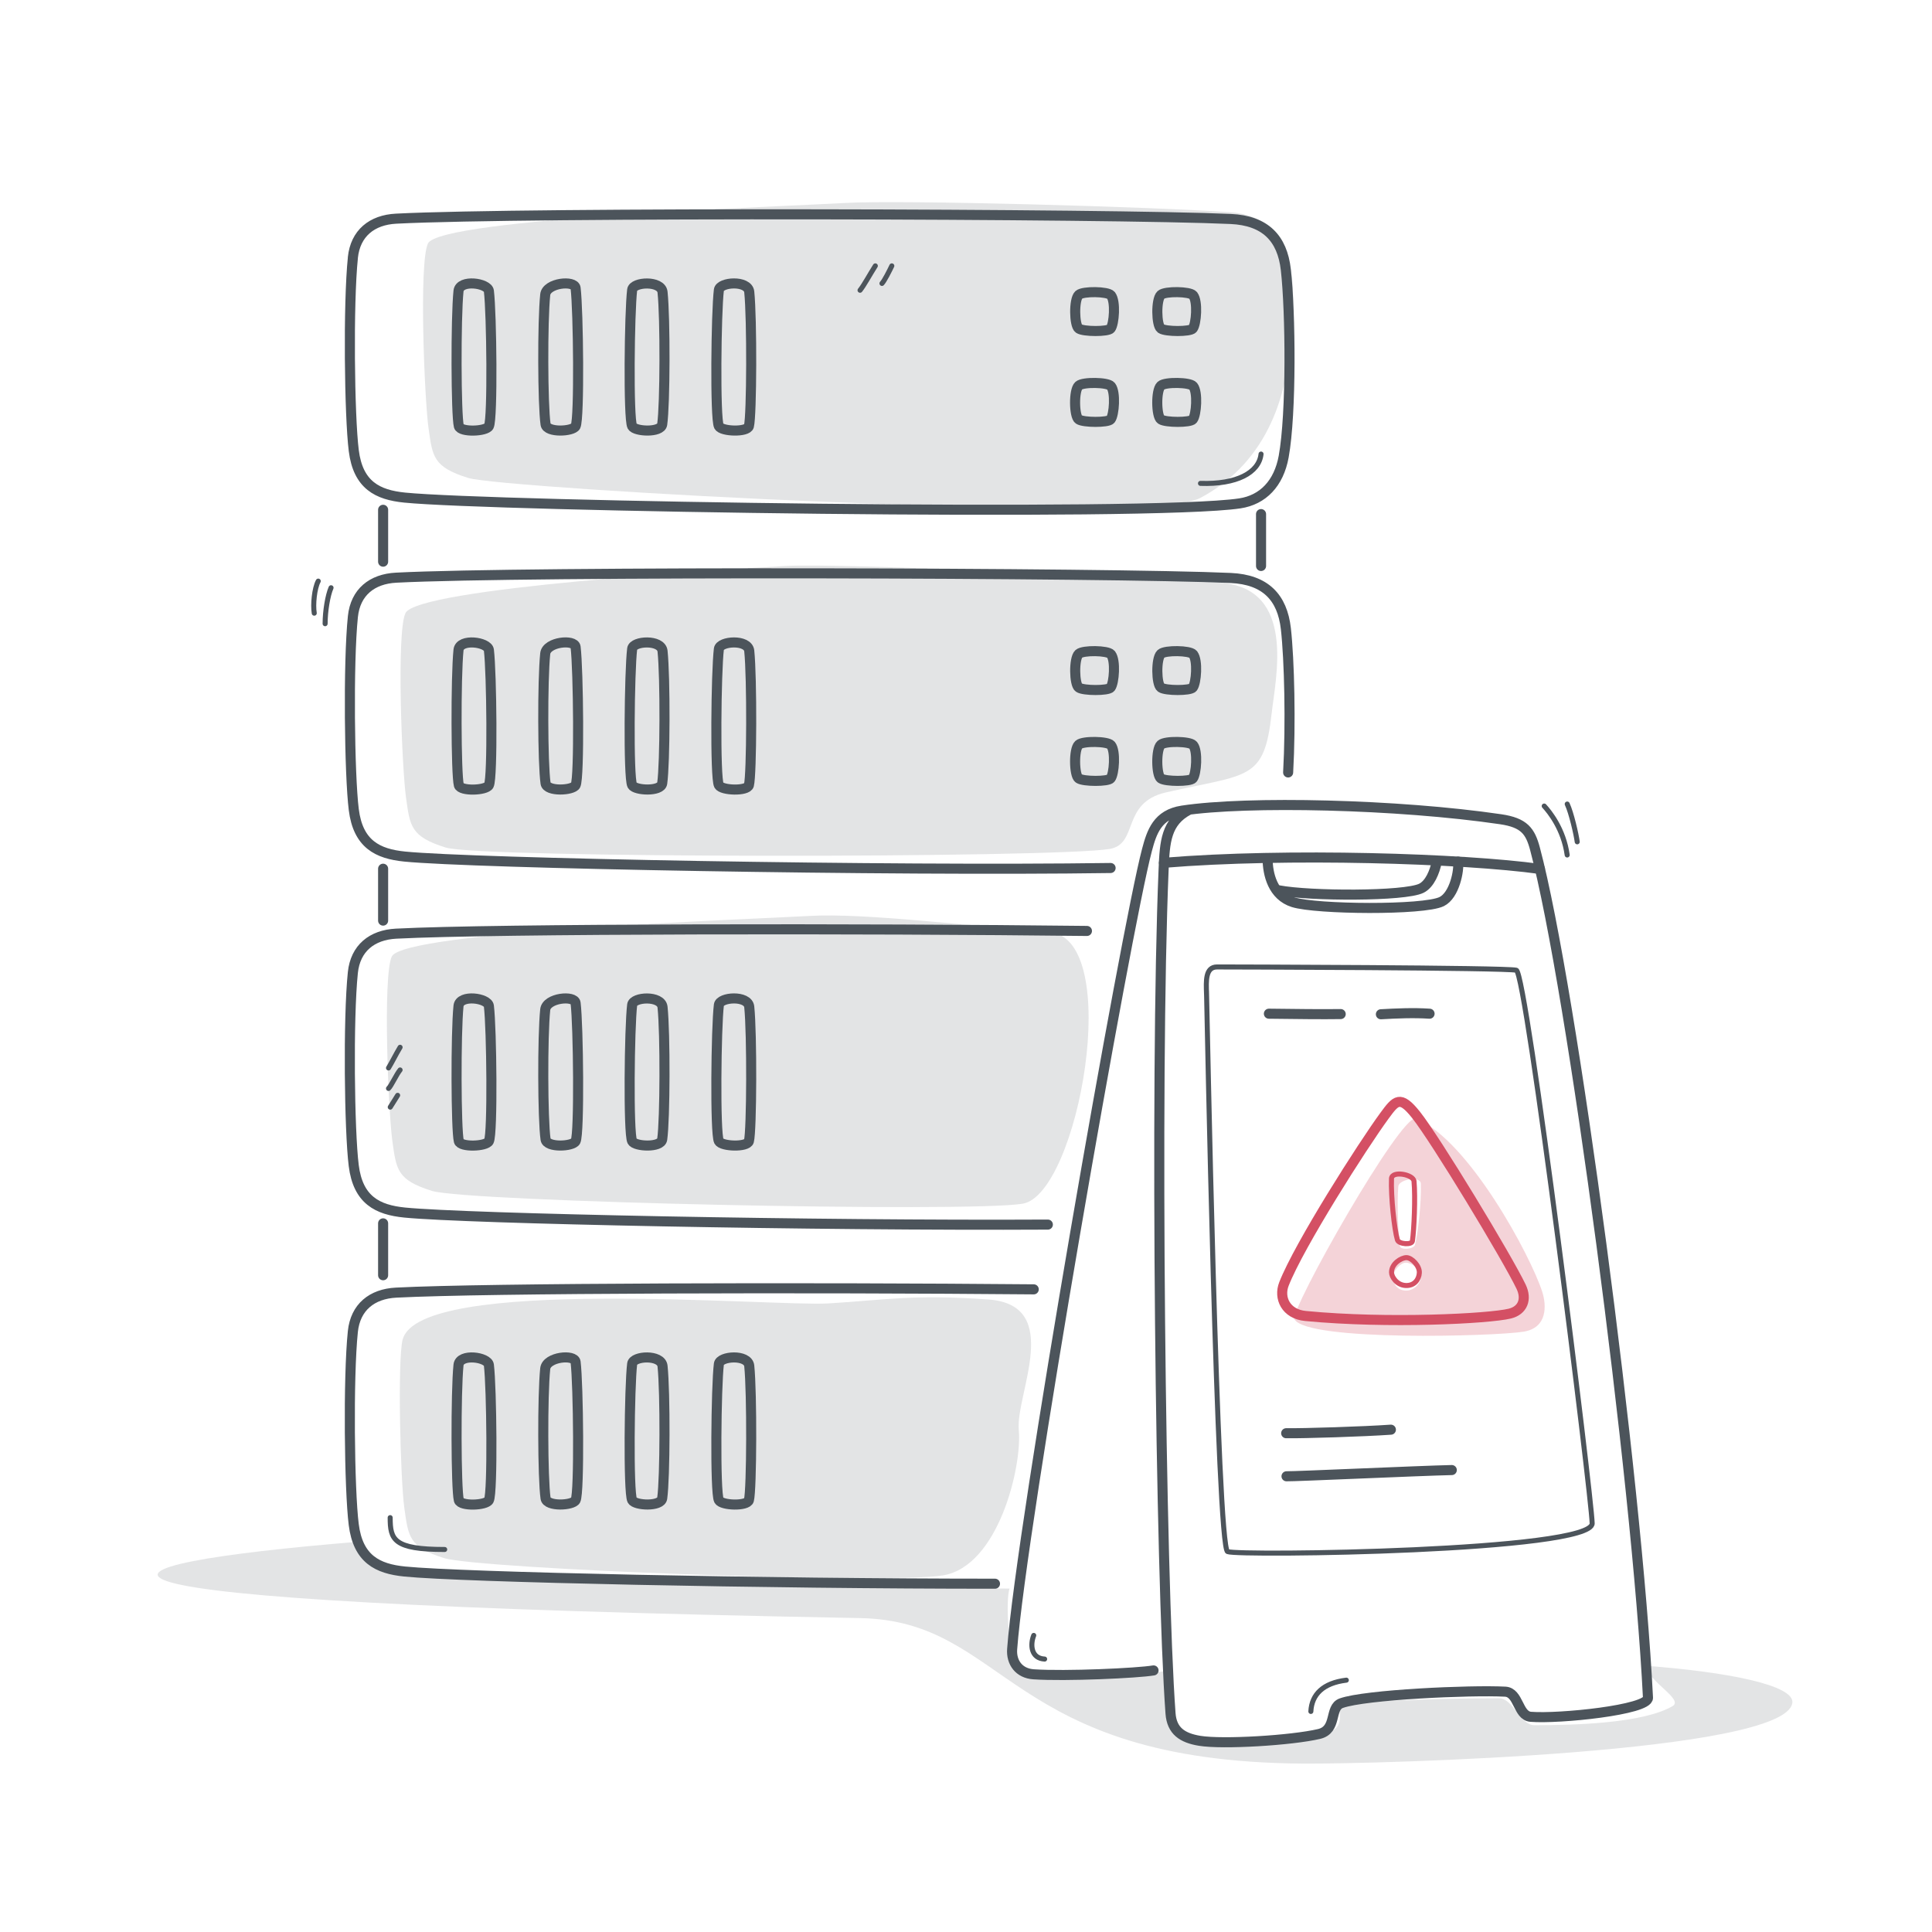 <svg width="384" height="384" viewBox="0 0 384 384" fill="none" xmlns="http://www.w3.org/2000/svg">
<g clip-path="url(#clip0_210_278)">
<path opacity="0.16" d="M77.873 190.11C80.288 185.062 149.76 182.707 160.808 182.055C171.855 181.402 193.455 184.155 208.493 185.25C223.53 186.337 214.358 237.442 203.243 239.25C192.128 241.057 92.79 238.875 85.845 236.7C78.893 234.525 78.78 232.455 77.985 226.792C77.19 221.13 76.05 193.92 77.873 190.11V190.11Z" fill="#4C545B"/>
<path opacity="0.16" d="M80.58 121.867C82.995 116.82 144.863 113.16 155.918 112.5C166.965 111.847 227.58 114.75 242.618 115.837C257.655 116.925 253.545 134.677 252.758 141.742C251.258 155.242 248.258 153.742 231.758 157.492C222.765 159.54 226.395 167.782 220.508 168.742C209.393 170.55 95.505 170.625 88.56 168.45C81.608 166.275 81.495 164.205 80.7 158.542C79.905 152.88 78.765 125.67 80.588 121.86L80.58 121.867Z" fill="#4C545B"/>
<path opacity="0.16" d="M85.05 48.398C87.465 43.35 156.938 40.995 167.985 40.343C179.033 39.69 229.568 41.108 244.613 42.195C259.65 43.282 257.093 61.17 256.5 68.257C255.75 77.257 252.743 91.5 238.5 99.007C228.63 104.212 99.975 97.162 93.03 94.987C86.078 92.812 85.965 90.743 85.17 85.08C84.375 79.418 83.235 52.208 85.058 48.398H85.05Z" fill="#4C545B"/>
<path opacity="0.16" d="M80.04 266.25C83.287 253.515 153.578 259.717 164.625 259.065C175.673 258.412 181.418 257.197 196.455 258.285C211.493 259.372 201.81 277.17 202.492 284.242C203.175 291.315 198.517 311.317 187.403 313.125C176.288 314.932 95.183 311.85 88.23 309.675C81.278 307.5 81.165 305.43 80.37 299.767C79.575 294.105 78.99 270.315 80.025 266.242L80.04 266.25Z" fill="#4C545B"/>
<path d="M70.133 51.195C70.635 46.358 73.92 43.71 78.728 43.462C103.995 42.15 221.43 42.458 244.613 43.523C251.483 43.837 254.865 47.355 255.57 53.61C256.515 61.98 256.71 82.155 255.143 90.75C254.168 96.097 251.01 99.353 246.428 100.05C228.803 102.72 97.583 100.62 80.445 98.903C75.038 98.362 71.168 96.427 70.313 89.55C69.45 82.672 69.188 60.42 70.14 51.203L70.133 51.195Z" stroke="#4C545B" stroke-width="2" stroke-linecap="round" stroke-linejoin="round"/>
<path d="M91.133 57.84C90.578 63.142 90.638 82.582 91.2 84.713C91.53 85.957 96.623 85.785 97.17 84.713C97.95 83.198 97.718 62.295 97.17 57.84C96.975 56.235 91.38 55.47 91.133 57.84Z" stroke="#4C545B" stroke-width="2" stroke-linecap="round" stroke-linejoin="round"/>
<path d="M108.368 58.568C107.813 63.87 107.865 80.377 108.435 84.345C108.683 86.062 113.858 85.785 114.405 84.713C115.185 83.198 114.953 61.703 114.405 57.248C114.21 55.642 108.615 56.197 108.368 58.568V58.568Z" stroke="#4C545B" stroke-width="2" stroke-linecap="round" stroke-linejoin="round"/>
<path d="M148.92 58.013C149.475 63.315 149.415 82.575 148.853 84.705C148.523 85.95 143.43 85.778 142.883 84.705C142.103 83.19 142.335 62.093 142.883 57.638C143.078 56.032 148.673 55.642 148.92 58.013Z" stroke="#4C545B" stroke-width="2" stroke-linecap="round" stroke-linejoin="round"/>
<path d="M220.808 58.695C221.783 59.888 221.445 64.388 220.748 65.302C220.238 65.963 215.333 65.948 214.418 65.302C213.51 64.665 213.42 59.528 214.418 58.605C215.258 57.833 220.17 57.907 220.815 58.695H220.808Z" stroke="#4C545B" stroke-width="2" stroke-linecap="round" stroke-linejoin="round"/>
<path d="M237.135 58.695C238.11 59.888 237.773 64.388 237.075 65.302C236.565 65.963 231.66 65.948 230.745 65.302C229.83 64.657 229.748 59.528 230.745 58.605C231.585 57.833 236.498 57.907 237.143 58.695H237.135Z" stroke="#4C545B" stroke-width="2" stroke-linecap="round" stroke-linejoin="round"/>
<path d="M220.808 76.748C221.783 77.94 221.453 82.455 220.748 83.362C220.238 84.022 215.325 84.007 214.403 83.362C213.48 82.718 213.398 77.58 214.403 76.657C215.243 75.877 220.17 75.96 220.808 76.748V76.748Z" stroke="#4C545B" stroke-width="2" stroke-linecap="round" stroke-linejoin="round"/>
<path d="M237.143 76.748C238.118 77.94 237.788 82.455 237.083 83.362C236.573 84.022 231.66 84.007 230.738 83.362C229.815 82.718 229.733 77.58 230.738 76.657C231.578 75.877 236.505 75.96 237.143 76.748V76.748Z" stroke="#4C545B" stroke-width="2" stroke-linecap="round" stroke-linejoin="round"/>
<path d="M131.685 58.065C132.24 63.367 132.188 80.377 131.618 84.345C131.37 86.062 126.195 85.785 125.648 84.713C124.868 83.198 125.1 62.062 125.648 57.608C125.843 56.002 131.438 55.695 131.685 58.065Z" stroke="#4C545B" stroke-width="2" stroke-linecap="round" stroke-linejoin="round"/>
<path d="M220.74 172.522C176.603 173.16 93.81 171.585 80.445 170.25C75.038 169.71 71.168 167.775 70.313 160.897C69.458 154.02 69.188 131.767 70.14 122.55C70.643 117.712 73.928 115.065 78.735 114.817C104.003 113.505 221.438 113.812 244.62 114.877C251.49 115.192 254.873 118.71 255.578 124.965C256.275 131.175 256.568 143.88 256.028 153.532" stroke="#4C545B" stroke-width="2" stroke-linecap="round" stroke-linejoin="round"/>
<path d="M91.133 129.195C90.578 134.497 90.638 153.937 91.2 156.067C91.53 157.312 96.623 157.14 97.17 156.067C97.95 154.552 97.718 133.65 97.17 129.195C96.975 127.59 91.38 126.825 91.133 129.195Z" stroke="#4C545B" stroke-width="2" stroke-linecap="round" stroke-linejoin="round"/>
<path d="M108.368 129.915C107.813 135.217 107.865 151.725 108.435 155.692C108.683 157.41 113.858 157.132 114.405 156.06C115.185 154.545 114.953 133.05 114.405 128.595C114.21 126.99 108.615 127.545 108.368 129.915Z" stroke="#4C545B" stroke-width="2" stroke-linecap="round" stroke-linejoin="round"/>
<path d="M148.92 129.367C149.475 134.67 149.415 153.93 148.853 156.06C148.523 157.305 143.43 157.132 142.883 156.06C142.103 154.545 142.335 133.447 142.883 128.992C143.078 127.387 148.673 126.997 148.92 129.367Z" stroke="#4C545B" stroke-width="2" stroke-linecap="round" stroke-linejoin="round"/>
<path d="M220.808 130.05C221.783 131.242 221.445 135.742 220.748 136.657C220.238 137.317 215.333 137.302 214.418 136.657C213.51 136.02 213.42 130.882 214.418 129.96C215.258 129.187 220.17 129.262 220.815 130.05H220.808Z" stroke="#4C545B" stroke-width="2" stroke-linecap="round" stroke-linejoin="round"/>
<path d="M237.135 130.05C238.11 131.242 237.773 135.742 237.075 136.657C236.565 137.317 231.66 137.302 230.745 136.657C229.83 136.012 229.748 130.882 230.745 129.96C231.585 129.187 236.498 129.262 237.143 130.05H237.135Z" stroke="#4C545B" stroke-width="2" stroke-linecap="round" stroke-linejoin="round"/>
<path d="M220.808 148.102C221.783 149.295 221.453 153.81 220.748 154.717C220.238 155.377 215.325 155.362 214.403 154.717C213.488 154.08 213.398 148.935 214.403 148.012C215.243 147.232 220.17 147.315 220.808 148.102V148.102Z" stroke="#4C545B" stroke-width="2" stroke-linecap="round" stroke-linejoin="round"/>
<path d="M237.143 148.102C238.118 149.295 237.788 153.81 237.083 154.717C236.573 155.377 231.66 155.362 230.738 154.717C229.823 154.08 229.733 148.935 230.738 148.012C231.578 147.232 236.505 147.315 237.143 148.102V148.102Z" stroke="#4C545B" stroke-width="2" stroke-linecap="round" stroke-linejoin="round"/>
<path d="M131.685 129.412C132.24 134.715 132.188 151.725 131.618 155.692C131.37 157.41 126.195 157.132 125.648 156.06C124.868 154.545 125.1 133.41 125.648 128.955C125.843 127.35 131.438 127.042 131.685 129.412Z" stroke="#4C545B" stroke-width="2" stroke-linecap="round" stroke-linejoin="round"/>
<path d="M208.268 243.397C162.578 243.645 92.633 242.227 80.438 241.005C75.03 240.465 71.16 238.53 70.305 231.652C69.443 224.775 69.18 202.522 70.133 193.305C70.635 188.467 73.92 185.82 78.728 185.572C98.198 184.56 172.41 184.515 216.038 185.032" stroke="#4C545B" stroke-width="2" stroke-linecap="round" stroke-linejoin="round"/>
<path d="M91.132 199.95C90.578 205.252 90.638 224.692 91.2 226.822C91.53 228.067 96.623 227.895 97.17 226.822C97.95 225.307 97.718 204.405 97.17 199.95C96.975 198.345 91.38 197.58 91.132 199.95Z" stroke="#4C545B" stroke-width="2" stroke-linecap="round" stroke-linejoin="round"/>
<path d="M108.368 200.678C107.813 205.98 107.865 222.488 108.435 226.455C108.683 228.173 113.858 227.895 114.405 226.822C115.185 225.307 114.953 203.813 114.405 199.358C114.21 197.753 108.615 198.308 108.368 200.678Z" stroke="#4C545B" stroke-width="2" stroke-linecap="round" stroke-linejoin="round"/>
<path d="M148.92 200.122C149.475 205.425 149.415 224.685 148.853 226.815C148.523 228.06 143.43 227.887 142.883 226.815C142.103 225.3 142.335 204.202 142.883 199.747C143.078 198.142 148.673 197.752 148.92 200.122V200.122Z" stroke="#4C545B" stroke-width="2" stroke-linecap="round" stroke-linejoin="round"/>
<path d="M131.685 200.175C132.24 205.477 132.188 222.487 131.618 226.455C131.37 228.172 126.195 227.895 125.648 226.822C124.868 225.307 125.1 204.172 125.648 199.717C125.843 198.112 131.438 197.805 131.685 200.175V200.175Z" stroke="#4C545B" stroke-width="2" stroke-linecap="round" stroke-linejoin="round"/>
<path d="M197.76 314.775C152.543 314.783 91.733 313.485 80.438 312.353C75.03 311.813 71.16 309.878 70.305 303C69.443 296.123 69.18 273.87 70.133 264.653C70.635 259.815 73.92 257.168 78.728 256.92C96.698 255.99 161.318 255.87 205.463 256.268" stroke="#4C545B" stroke-width="2" stroke-linecap="round" stroke-linejoin="round"/>
<path d="M91.132 271.305C90.578 276.607 90.638 296.047 91.2 298.177C91.53 299.422 96.623 299.25 97.17 298.177C97.95 296.662 97.718 275.76 97.17 271.305C96.975 269.7 91.38 268.935 91.132 271.305Z" stroke="#4C545B" stroke-width="2" stroke-linecap="round" stroke-linejoin="round"/>
<path d="M108.368 272.025C107.813 277.327 107.865 293.835 108.435 297.802C108.683 299.52 113.858 299.242 114.405 298.17C115.185 296.655 114.953 275.16 114.405 270.705C114.21 269.1 108.615 269.655 108.368 272.025Z" stroke="#4C545B" stroke-width="2" stroke-linecap="round" stroke-linejoin="round"/>
<path d="M148.92 271.478C149.475 276.78 149.415 296.04 148.853 298.17C148.523 299.415 143.43 299.243 142.883 298.17C142.103 296.655 142.335 275.558 142.883 271.103C143.078 269.498 148.673 269.108 148.92 271.478Z" stroke="#4C545B" stroke-width="2" stroke-linecap="round" stroke-linejoin="round"/>
<path d="M131.685 271.523C132.24 276.825 132.188 293.835 131.618 297.803C131.37 299.52 126.195 299.243 125.648 298.17C124.868 296.655 125.1 275.52 125.648 271.065C125.843 269.46 131.438 269.153 131.685 271.523V271.523Z" stroke="#4C545B" stroke-width="2" stroke-linecap="round" stroke-linejoin="round"/>
<path d="M76.147 101.325V111.638" stroke="#4C545B" stroke-width="2" stroke-linecap="round" stroke-linejoin="round"/>
<path d="M76.147 172.665V182.977" stroke="#4C545B" stroke-width="2" stroke-linecap="round" stroke-linejoin="round"/>
<path d="M76.147 243.15V253.463" stroke="#4C545B" stroke-width="2" stroke-linecap="round" stroke-linejoin="round"/>
<path d="M250.643 102.18V112.492" stroke="#4C545B" stroke-width="2" stroke-linecap="round" stroke-linejoin="round"/>
<path d="M229.275 332.01C226.14 332.55 211.793 333.21 205.44 332.782C202.5 332.587 200.978 330.397 201.173 327.772C202.943 303.69 223.845 184.477 227.97 168.937C228.915 165.375 230.04 161.872 234.975 161.115C247.868 159.142 277.898 159.832 298.275 162.832C302.948 163.522 304.155 165.187 305.093 168.705C312.473 196.357 325.395 294.285 327.548 337.44C327.668 339.855 309.855 341.685 304.238 341.227C301.665 341.017 301.89 336.375 299.175 336.232C292.29 335.872 271.335 336.817 266.595 338.52C264.165 339.39 265.838 343.777 262.178 344.64C256.74 345.922 243.015 346.755 238.425 345.997C235.028 345.435 232.905 344.062 232.65 340.545C230.693 313.942 229.515 215.265 231.278 172.762C231.503 167.302 231.765 163.365 236.273 160.987" stroke="#4C545B" stroke-width="2" stroke-linecap="round" stroke-linejoin="round"/>
<path d="M231.338 171.487C255.788 169.47 290.903 170.617 306.075 172.71" stroke="#4C545B" stroke-width="2" stroke-linecap="round" stroke-linejoin="round"/>
<path d="M251.948 170.625C251.948 173.76 252.975 178.05 257.04 179.325C261.63 180.765 282.96 180.96 286.545 179.197C289.103 177.945 290.063 172.957 289.8 171.255" stroke="#4C545B" stroke-width="2" stroke-linecap="round" stroke-linejoin="round"/>
<path d="M254.153 176.955C260.4 178.132 279.158 178.192 282.503 176.55C284.175 175.725 285.165 173.302 285.578 171.247" stroke="#4C545B" stroke-width="2" stroke-linecap="round" stroke-linejoin="round"/>
<path d="M239.805 197.407C239.73 195.052 239.543 192.188 241.898 192.188C244.253 192.188 299.363 192.315 301.38 192.84C303.398 193.365 316.32 297.165 316.455 302.775C316.59 308.385 246.075 309.3 243.99 308.393C241.905 307.485 239.873 199.237 239.813 197.407H239.805Z" stroke="#4C545B" stroke-miterlimit="10"/>
<path d="M276.45 284.16C271.02 284.542 259.11 284.917 255.638 284.865" stroke="#4C545B" stroke-width="2" stroke-linecap="round" stroke-linejoin="round"/>
<path d="M288.555 292.185C282.105 292.327 257.153 293.475 255.705 293.422" stroke="#4C545B" stroke-width="2" stroke-linecap="round" stroke-linejoin="round"/>
<path d="M284.138 201.48C280.92 201.263 277.545 201.42 274.463 201.593" stroke="#4C545B" stroke-width="2" stroke-linecap="round" stroke-linejoin="round"/>
<path d="M266.475 201.555C262.785 201.615 257.378 201.54 252.203 201.48" stroke="#4C545B" stroke-width="2" stroke-linecap="round" stroke-linejoin="round"/>
<path d="M260.543 340.162C260.715 336.787 262.965 334.507 267.593 333.945" stroke="#4C545B" stroke-linecap="round" stroke-linejoin="round"/>
<path d="M306.923 160.208C308.003 161.385 310.778 164.813 311.49 169.935" stroke="#4C545B" stroke-linecap="round" stroke-linejoin="round"/>
<path d="M311.498 159.81C312.315 161.572 313.29 165.817 313.485 167.317" stroke="#4C545B" stroke-linecap="round" stroke-linejoin="round"/>
<path d="M205.463 325.05C204.72 326.91 204.923 329.618 207.63 329.753" stroke="#4C545B" stroke-linecap="round" stroke-linejoin="round"/>
<path d="M77.55 301.642C77.55 306.015 78.203 307.972 88.388 307.972" stroke="#4C545B" stroke-linecap="round" stroke-linejoin="round"/>
<path d="M238.605 96.075C245.753 96.323 250.238 93.968 250.643 90.248" stroke="#4C545B" stroke-linecap="round" stroke-linejoin="round"/>
<path d="M173.978 52.845C172.8 54.705 171.728 56.715 170.94 57.69" stroke="#4C545B" stroke-linecap="round" stroke-linejoin="round"/>
<path d="M177.255 52.845C176.768 53.873 175.785 55.815 175.298 56.333" stroke="#4C545B" stroke-linecap="round" stroke-linejoin="round"/>
<path d="M79.522 208.155C78.638 209.625 77.858 211.237 77.22 212.265" stroke="#4C545B" stroke-linecap="round" stroke-linejoin="round"/>
<path d="M79.522 212.662C78.787 213.547 77.76 215.842 77.22 216.337" stroke="#4C545B" stroke-linecap="round" stroke-linejoin="round"/>
<path d="M79.035 217.702C78.593 218.385 77.858 219.615 77.565 220.05" stroke="#4C545B" stroke-linecap="round" stroke-linejoin="round"/>
<path d="M65.798 116.82C65.145 118.32 64.62 121.455 64.62 123.967" stroke="#4C545B" stroke-linecap="round" stroke-linejoin="round"/>
<path d="M63.255 115.5C62.49 116.932 62.175 120.195 62.46 121.875" stroke="#4C545B" stroke-linecap="round" stroke-linejoin="round"/>
<path d="M281.43 221.565C278.273 217.605 277.433 218.692 275.198 221.73C270.923 227.55 258.248 247.402 255.195 255.202C254.108 257.977 255.563 261.187 259.478 261.562C275.85 263.137 295.943 262.102 300.083 261.09C302.655 260.46 303.533 258.24 302.325 255.727C299.535 249.915 285.368 226.515 281.43 221.565V221.565Z" stroke="#D45064" stroke-width="2" stroke-linecap="round" stroke-linejoin="round"/>
<path d="M281.048 234.787C281.34 238.005 281.063 244.38 280.725 246.682C280.605 247.477 278.01 247.305 277.748 246.435C277.133 244.357 276.435 237.855 276.57 234.262C276.63 232.635 280.92 233.4 281.048 234.787Z" stroke="#D45064" stroke-linecap="round" stroke-linejoin="round"/>
<path d="M279.57 249.96C278.468 249.96 276.563 251.19 276.578 252.9C276.585 253.815 277.643 255.42 279.375 255.502C281.108 255.585 282.03 254.34 282.105 252.975C282.188 251.61 280.59 249.967 279.563 249.967L279.57 249.96Z" stroke="#D45064" stroke-linecap="round" stroke-linejoin="round"/>
<g opacity="0.25">
<path d="M306.503 256.665C304.185 249.548 291.983 226.733 281.468 222.315C278.55 221.093 256.238 260.527 257.288 262.237C259.988 266.647 296.933 265.613 302.783 264.69C307.613 263.933 307.41 259.44 306.503 256.665ZM279.608 256.5C277.875 256.583 276.953 255.338 276.87 253.973C276.788 252.608 278.385 250.965 279.413 250.965C280.515 250.965 282.42 252.195 282.405 253.905C282.398 254.82 281.34 256.425 279.608 256.508V256.5ZM281.228 247.44C280.965 248.318 278.37 248.49 278.25 247.688C277.913 245.385 277.635 239.01 277.928 235.793C278.055 234.405 282.338 233.64 282.398 235.268C282.533 238.853 281.835 245.363 281.22 247.44H281.228Z" fill="#D45064"/>
</g>
<path opacity="0.16" d="M71.122 306.443C14.857 311.07 -4.733 318.353 170.94 321.608C200.317 322.155 199.785 350.16 259.065 350.528C274.177 350.618 354.9 348.443 356.242 338.46C356.715 334.928 343.29 332.303 327.18 331.095C327.532 334.215 334.755 337.755 332.422 339.113C326.557 342.525 313.14 342.885 305.002 342.9C302.07 342.9 300.78 337.53 297.922 337.537C281.092 337.56 268.02 338.52 267.097 338.355C264.667 337.935 268.672 343.275 263.61 344.4C253.372 346.68 237.772 347.82 233.707 344.662C232.695 343.875 232.08 333.743 231.555 332.13C230.715 332.46 206.182 335.1 202.762 332.325C200.347 330.368 199.815 317.678 200.67 315.743C190.365 315.705 83.595 314.73 78.195 312.412C75.765 311.37 71.31 309.165 71.115 306.443H71.122Z" fill="#4C545B"/>
</g>
<defs>
<clipPath id="clip0_210_278">
<rect width="384" height="384" fill="white"/>
</clipPath>
</defs>
</svg>
